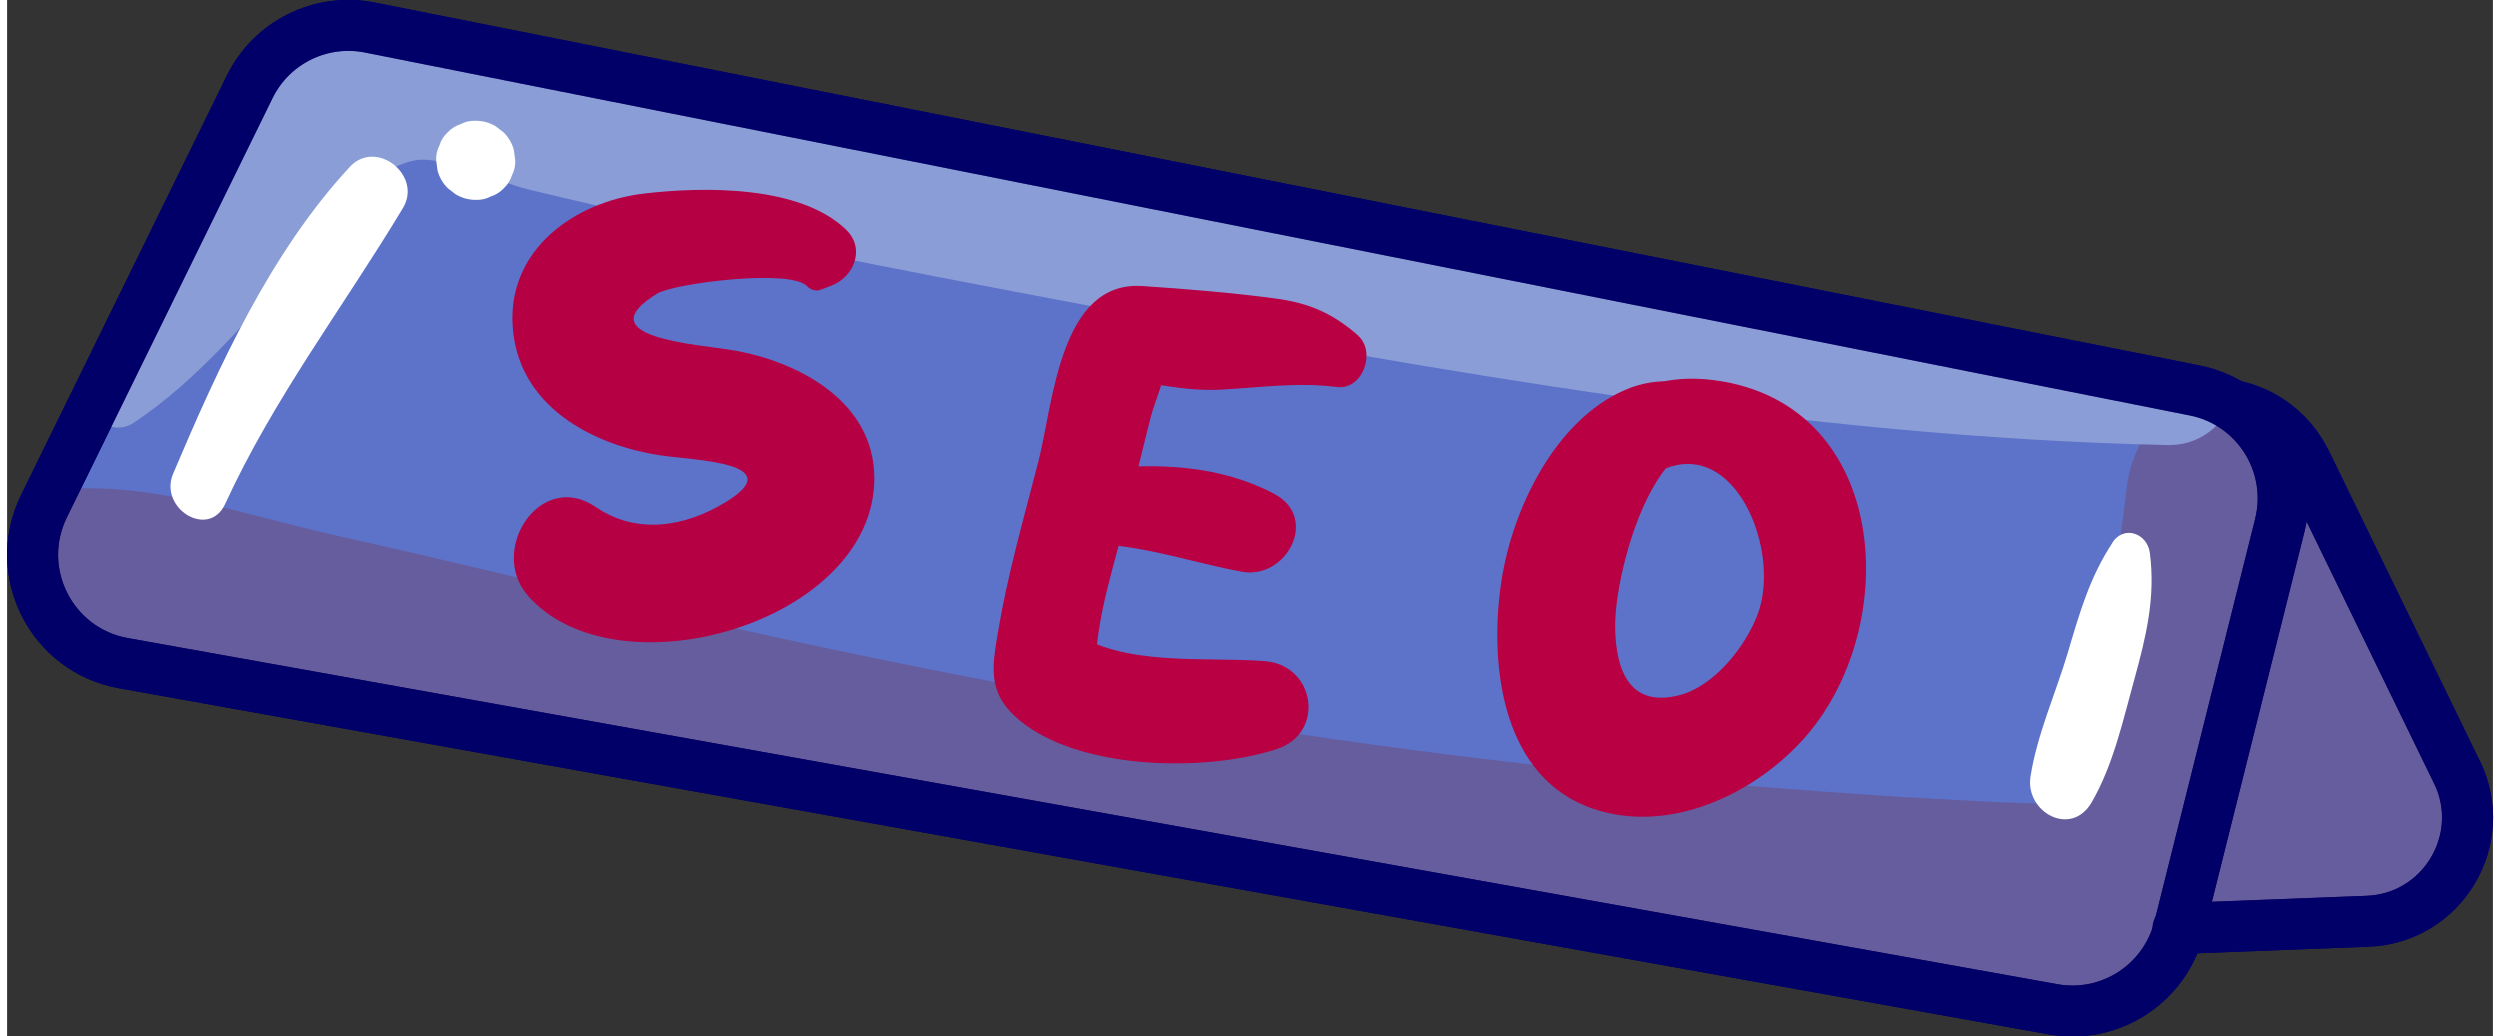 <?xml version="1.0" encoding="UTF-8" standalone="no"?>
<svg
   data-name="Calque 2"
   viewBox="0 0 122.88 51.23"
   style="fill: rgb(0, 0, 0);"
   original_string_length="4993"
   width="290.027px"
   height="120.229px"
   version="1.1"
   id="svg15"
   sodipodi:docname="seo_blue.svg"
   inkscape:version="1.4.2 (f4327f4, 2025-05-13)"
   xmlns:inkscape="http://www.inkscape.org/namespaces/inkscape"
   xmlns:sodipodi="http://sodipodi.sourceforge.net/DTD/sodipodi-0.dtd"
   xmlns="http://www.w3.org/2000/svg"
   xmlns:svg="http://www.w3.org/2000/svg">
  <rect x="0" y="0" width="122.88" height="51.23" fill="#333333" stroke="none"/>
  <sodipodi:namedview
     id="namedview15"
     pagecolor="#ffffff"
     bordercolor="#999999"
     borderopacity="1"
     inkscape:showpageshadow="2"
     inkscape:pageopacity="0"
     inkscape:pagecheckerboard="0"
     inkscape:deskcolor="#d1d1d1"
     inkscape:zoom="2.1613544"
     inkscape:cx="119.13826"
     inkscape:cy="55.289405"
     inkscape:window-width="1188"
     inkscape:window-height="981"
     inkscape:window-x="-8"
     inkscape:window-y="0"
     inkscape:window-maximized="0"
     inkscape:current-layer="g14" />
  <defs
     id="defs1">
    <clipPath
       id="__id13_shkjcn6lqwb">
      <path
         d="m121.1,38.17l-7.47-15.35c-.7-1.44-2.03-2.47-3.59-2.78l-.1-.02c-.54-.34-1.15-.59-1.81-.72L17.93,1.36c-2.42-.48-4.86.73-5.94,2.94L1.82,25.03c-1.59,3.25.37,7.11,3.92,7.75l95.39,17.11c2.8.5,5.51-1.24,6.22-3.99l9.33-.36c3.7-.14,6.04-4.04,4.42-7.37Z"
         stroke-width="0"
         style="fill: none;"
         id="path1" />
    </clipPath>
  </defs>
  <g
     data-name="Layer 1"
     id="g15">
    <g
       id="g14">
      <path
         d="m121.1,38.17l-7.47-15.35c-.7-1.44-2.03-2.47-3.59-2.78l-10.88-2.2c-3.39-.69-6.47,2.11-6.12,5.55l1.86,18.18c.28,2.69,2.59,4.71,5.3,4.6l16.49-.63c3.7-.14,6.04-4.04,4.42-7.37Z"
         stroke="#000068"
         stroke-linecap="round"
         stroke-linejoin="round"
         stroke-width="2.52"
         style="fill: rgb(93, 114, 201);"
         id="path2" />
      <path
         d="m107.37,45.86l4.98-19.91c.75-3.02-1.17-6.05-4.22-6.65L17.93,1.36c-2.42-.48-4.86.73-5.94,2.94L1.82,25.03c-1.59,3.25.37,7.11,3.92,7.75l95.39,17.11c2.82.51,5.54-1.26,6.24-4.03Z"
         stroke="#000068"
         stroke-linecap="round"
         stroke-linejoin="round"
         stroke-width="2.52"
         style="fill: rgb(93, 114, 201);"
         id="path3" />
      <g
         opacity=".31"
         id="g6">
        <g
           clip-path="url(#__id13_shkjcn6lqwb)"
           id="g5">
          <path
             d="m.32,29.19c4.09,3.79,10.08,5.37,15.24,7.24,5.66,2.05,11.47,3.6,17.31,5.08,11.97,3.02,24.14,5.17,36.37,6.82,5.83.78,11.68,1.45,17.55,1.95,5.29.46,11.43,1.66,16.71.61,10.86-2.15,11.83-18.06,12.88-26.84l-9.9,4.1c3.33,4.05,2.39,11.14,4.23,15.96s5.28,9.16,10.88,9.29c4.74.11,6.28-5.49,3.6-8.7-3.02-3.61-4.21-6.06-4.95-10.82-.83-5.33-2.07-9.72-5.55-13.94s-9.4-.31-9.9,4.1c-.28,2.48-.69,4.93-1.22,7.38-.39,1.8-.69,5.53-1.85,6.98.03.91-.35,1.35-1.16,1.32-1.11-.02-2.22-.06-3.33-.13-2.53-.12-5.06-.28-7.58-.47-9.92-.72-19.8-1.84-29.62-3.43-9.69-1.56-19.33-3.5-28.88-5.74-4.94-1.15-9.85-2.36-14.81-3.46-4.52-1-9.3-2.75-13.95-2.27-2.32.24-4.05,3.1-2.05,4.95H.32Z"
             style="fill: rgb(120, 45, 62);"
             id="path4" />
          <path
             d="m6.24,20.91c3.33-2.2,5.86-5.42,8.58-8.32,1.5-1.61,3.07-4.22,5.33-4.66,1.39-.27,4.1,1.07,5.6,1.43,9.04,2.19,18.21,3.96,27.35,5.68,17.49,3.29,35.84,6.57,53.67,6.96,4.06.09,5.05-6.29.97-7.18-20-4.35-40.55-6.65-60.68-10.42-5.06-.95-10.09-1.98-15.14-2.98-4.11-.82-9.02-2.54-13.22-1.95s-5.91,4.34-7.93,7.58c-2.42,3.88-5.4,7.73-6.85,12.08-.43,1.28,1.19,2.53,2.32,1.78h0Z"
             style="fill: rgb(239, 253, 243);"
             id="path5" />
        </g>
      </g>
      <path
         d="m107.31,45.9l9.37-.36c3.7-.14,6.04-4.04,4.42-7.37l-7.47-15.35"
         stroke="#000068"
         stroke-linecap="round"
         stroke-linejoin="round"
         stroke-width="2.52"
         style="fill: none;"
         id="path6" />
      <path
         d="m107.37,45.86l4.98-19.91c.75-3.02-1.17-6.05-4.22-6.65L17.93,1.36c-2.42-.48-4.86.73-5.94,2.94L1.82,25.03c-1.59,3.25.37,7.11,3.92,7.75l95.39,17.11c2.82.51,5.54-1.26,6.24-4.03Z"
         stroke="#000068"
         stroke-linecap="round"
         stroke-linejoin="round"
         stroke-width="2.52"
         style="fill: none;"
         id="path7" />
      <path
         d="m40.2,14.33l.55-.21c1.11-.43,1.69-1.82.73-2.76-2.28-2.21-7.06-2.14-10.01-1.79-3.4.4-6.71,2.75-6.48,6.52.23,3.94,3.88,5.92,7.38,6.43,1.54.23,6.34.34,3.17,2.29-2.03,1.25-4.42,1.63-6.43.26-2.74-1.88-5.34,2.11-3.37,4.37,4.37,5,17.15,1.34,17.13-5.81-.01-3.8-3.77-5.77-7.01-6.32-1.71-.29-7.28-.62-3.72-2.8.82-.5,6.62-1.25,7.42-.35.14.16.44.25.64.17h0Z"
         style="fill:#b60044;fill-opacity:1"
         id="path8" />
      <path
         d="m66.79,16.59c-1.23-1.08-2.41-1.61-4.06-1.83-2.13-.29-4.5-.48-6.62-.62-4.08-.27-4.4,5.83-5.13,8.67s-1.53,5.62-2,8.45c-.27,1.61-.5,2.85.76,4.07,2.88,2.78,9.5,2.86,13.02,1.7,2.43-.8,1.9-4.16-.59-4.35-2.99-.23-7.01.31-9.62-1.53l1.26,2.19c-.07-2.77,1.08-5.85,1.7-8.53.33-1.41.67-2.82,1.03-4.22.14-.56,1.1-3.01.6-2.52l-2.29.61c1.77.25,3.33.67,5.15.58,1.95-.1,3.77-.38,5.73-.13,1.28.17,1.96-1.74,1.05-2.54h0Z"
         style="fill:#b80043;fill-opacity:1"
         id="path9" />
      <path
         d="m54.05,26.91c2.41.13,4.63.92,6.98,1.35,2.2.41,3.85-2.64,1.62-3.84-2.65-1.41-5.67-1.54-8.6-1.24-2.36.24-2.43,3.59,0,3.73h0Z"
         style="fill:#b80043;fill-opacity:1"
         id="path10" />
      <path
         d="m78.08,35.97c-.86-3.39-.37-9.65,2.68-12.08,4.25-3.4,7.08,3.12,5.76,6.52-.61,1.58-2.14,3.52-3.87,3.96-2.46.62-3.13-1.26-3.16-3.35-.04-3.53,3.08-13.46,7.2-6.68.71,1.17,2.53.11,1.83-1.07-1.73-2.9-5.12-5.48-8.55-3.99s-5.55,5.84-6.1,9.43c-.6,3.93-.07,9.39,4.14,11.12,3.76,1.54,8.13-.39,10.72-3.22,5.01-5.47,4.43-16.69-4.37-17.82s-10.91,11.61-8.93,17.9c.52,1.68,3.07.99,2.64-.73h0Z"
         style="fill:#b80043;fill-opacity:1"
         id="path11" />
      <path
         d="m10.78,24.91c2.43-5.28,5.82-9.69,8.79-14.63.97-1.61-1.32-3.44-2.63-2.03-3.92,4.23-6.5,9.9-8.73,15.16-.73,1.72,1.76,3.26,2.57,1.5h0Z"
         style="fill: rgb(255, 255, 255);"
         id="path12" />
      <path
         d="m23.17,9.88c.27.01.52-.05.75-.17.24-.08.45-.21.63-.4.19-.18.33-.39.4-.63.12-.23.18-.48.17-.75l-.07-.52c-.09-.33-.26-.62-.5-.86l-.4-.31c-.31-.18-.63-.27-.99-.27-.27-.01-.52.05-.75.17-.24.08-.45.21-.63.4-.19.18-.33.39-.4.63-.12.23-.18.48-.17.75l.07.52c.09.33.26.62.5.86l.4.31c.31.18.63.27.99.27h0Z"
         style="fill: rgb(255, 255, 255);"
         id="path13" />
      <path
         d="m104.08,26.82c-1.13,1.71-1.63,3.47-2.21,5.43s-1.53,4.07-1.85,6.15c-.26,1.74,2,3.01,3.02,1.27,1.07-1.84,1.55-4.04,2.11-6.07.59-2.14,1.06-4.07.77-6.28-.13-.95-1.27-1.38-1.85-.5h0Z"
         style="fill: rgb(255, 255, 255);"
         id="path14" />
    </g>
  </g>
</svg>
